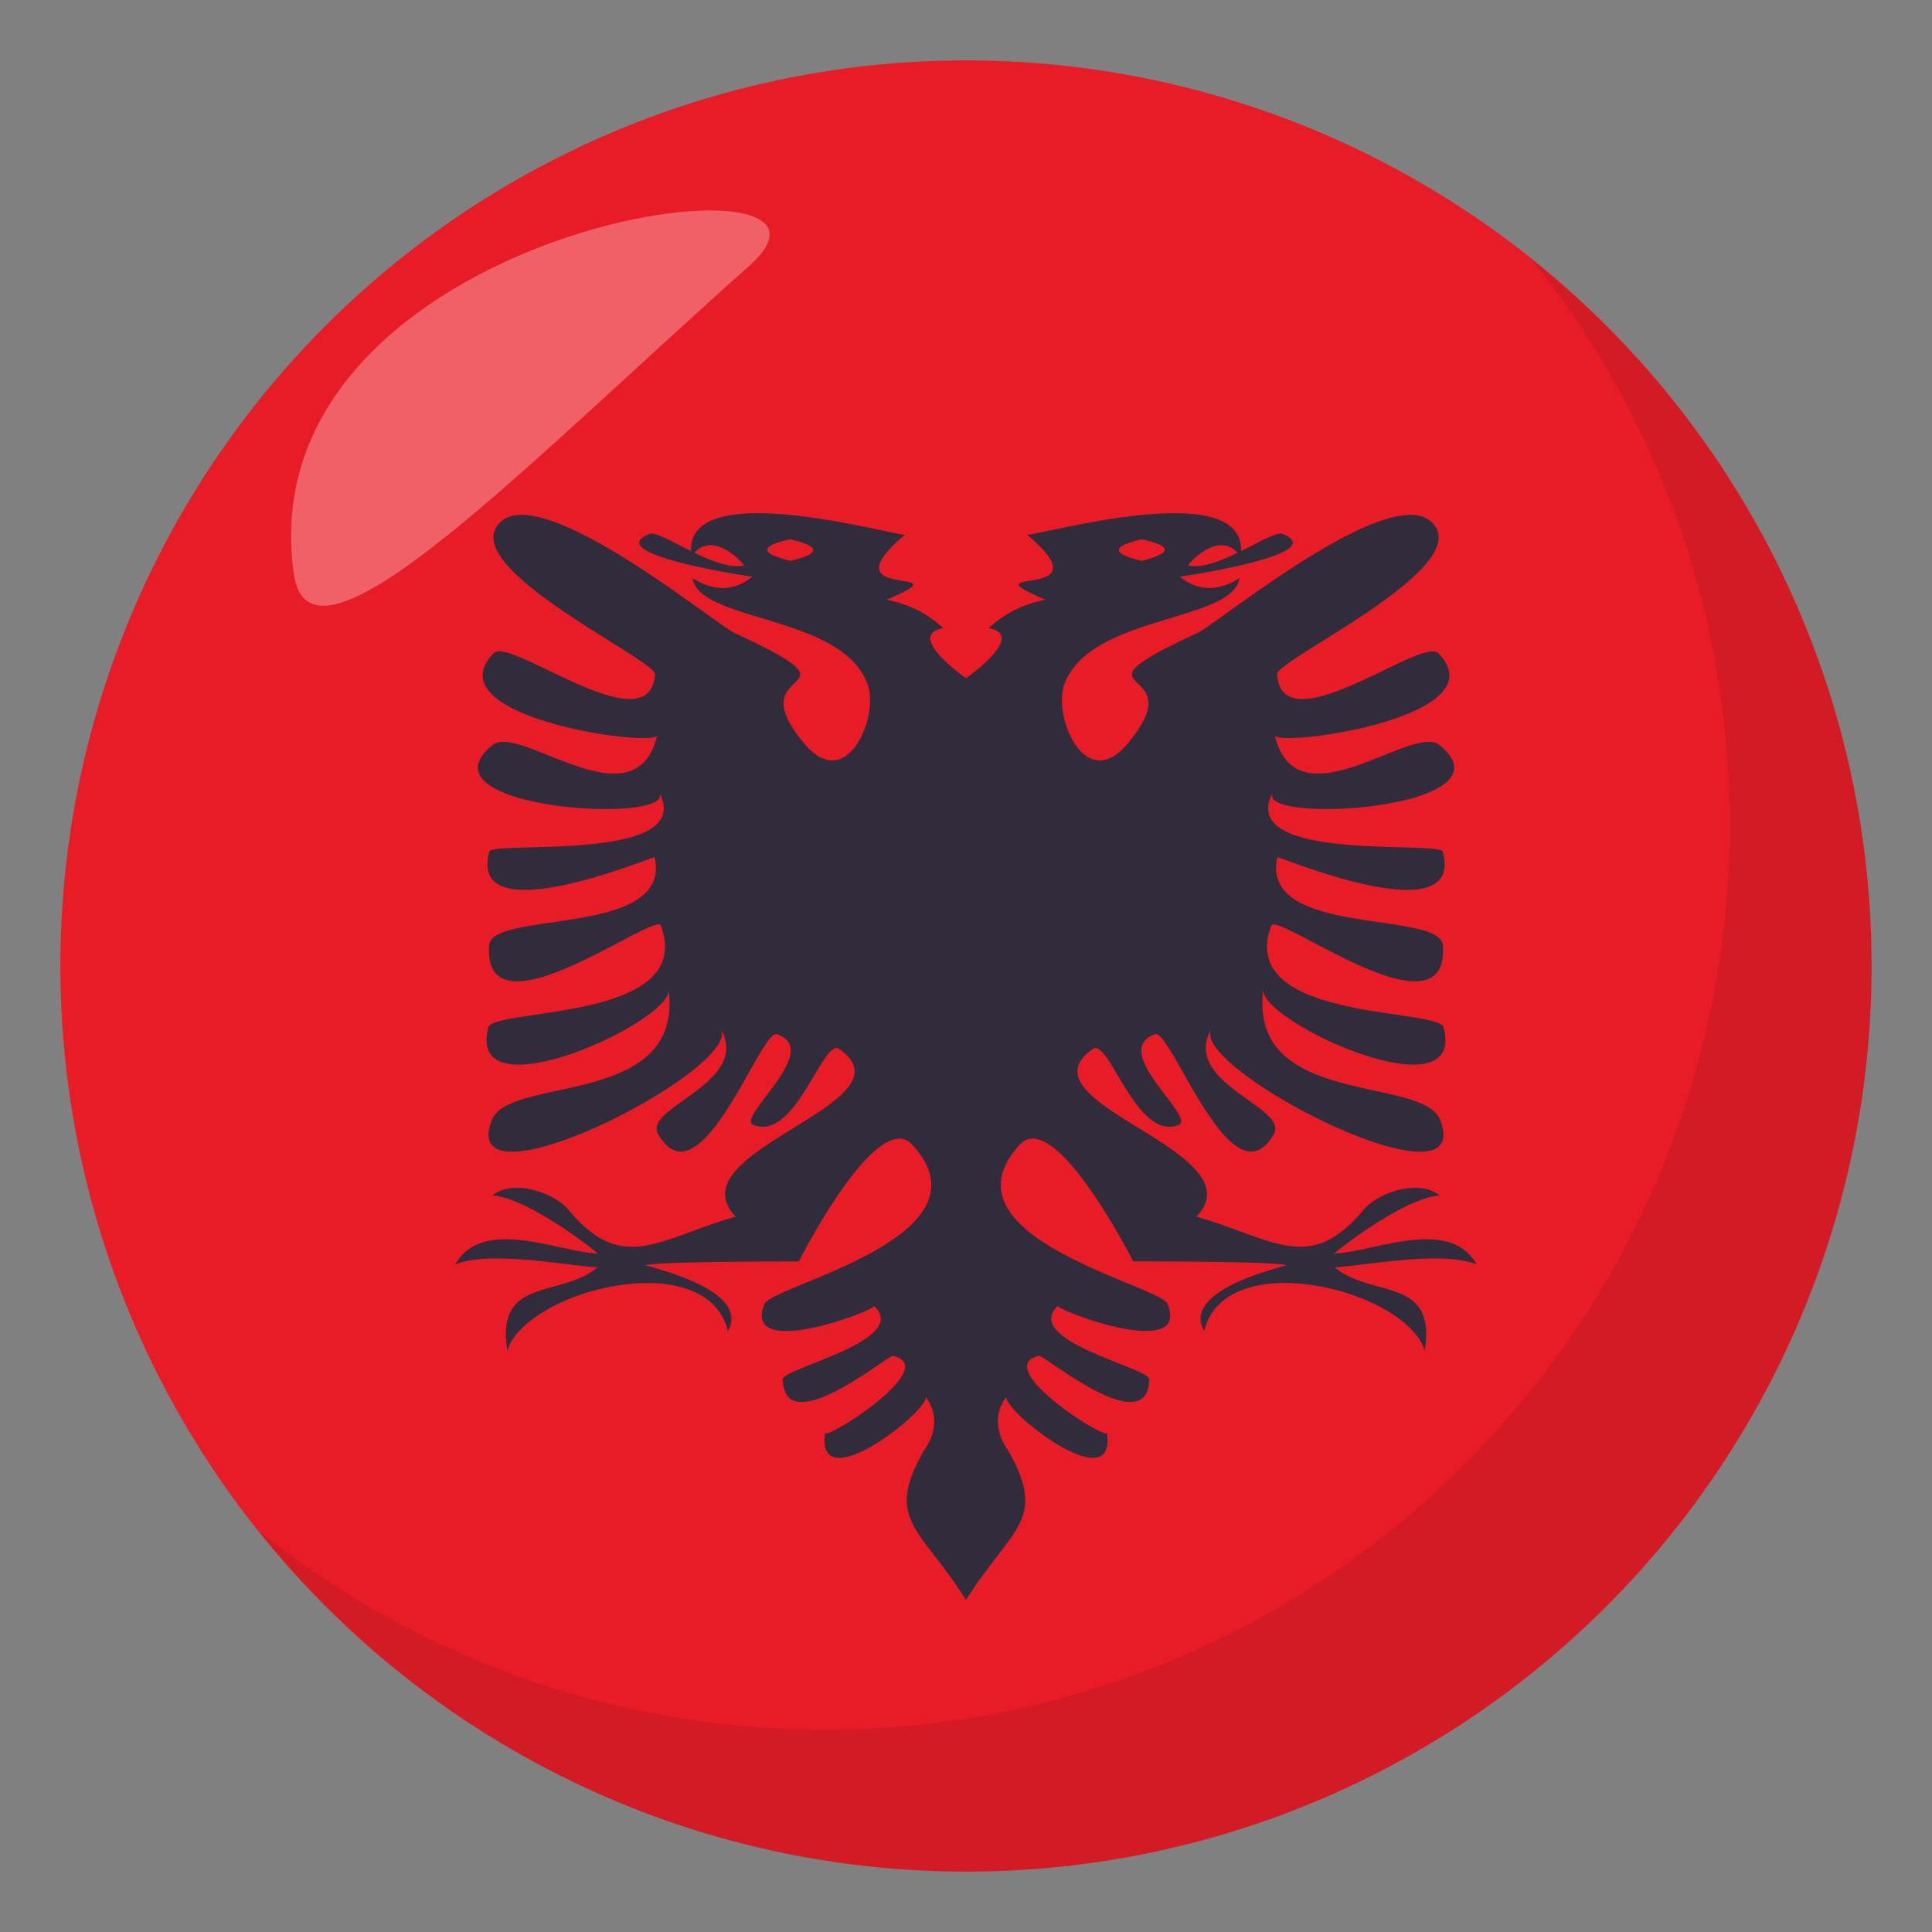 <svg xmlns="http://www.w3.org/2000/svg" width="64" height="64"><rect width="100%" height="100%" fill="#808080" stroke="none"/><circle fill="#E81C27" cx="32" cy="32" r="30"/><path fill="#302C3B" d="M48.916 41.886c-.904-1.605-3.42-.406-4.719-.361.65-.551 2.537-1.885 3.494-1.92-.664-.555-2.025-.119-2.518.469-1.793 2.142-2.949.981-5.543.227 2.105-2.18-6.008-3.755-3.426-5.554.539-.376 1.436 3.076 2.84 2.517.604-.24-2.326-2.461-.781-3.004.539-.189 2.543 5.711 3.934 3.312.521-.897-3.088-1.685-2.072-3.491-.738 1.313 8.813 6.186 7.582 3.02-.574-1.481-6.357-.408-5.857-4.32-.135 1.047 6.742 4.214 5.971 1.252-.17-.652-6.887-.19-5.711-3.37.18-.49 5.895 3.866 5.689.654-.076-1.173-6.08-.263-5.484-2.92.012-.051 6.213 2.579 5.479-.182-.102-.381-6.871.379-5.633-1.961-.574 1.084 8.115.553 5.527-1.573-.898-.738-4.729 2.704-5.459-.32.1.405 7.498-.593 5.414-2.725-.543-.556-5.168 3.088-5.34.701-.035-.464 6.201-3.354 5.256-4.877-1.141-1.836-7.186 3.179-7.902 3.512-4.666 2.169.047.902-2.328 3.689-1.385 1.626-2.461-.923-2.068-1.997.844-2.307 5.58-2.048 5.801-3.514-.715.452-1.377.437-1.984-.047.098-.008 5.055-.745 3.414-1.415-.189-.078-.75.255-1.383.568.102-2.435-6.432-.584-7.082-.539 2.721 2.284-2.172.967.611 2.152a3.687 3.687 0 0 0-1.883.939c1.29.235-.755 1.657-.755 1.657s-2.047-1.422-.754-1.657a3.687 3.687 0 0 0-1.883-.939c2.783-1.185-2.109.132.611-2.152-.65-.046-7.184-1.896-7.082.539-.633-.313-1.193-.646-1.383-.568-1.641.67 3.316 1.407 3.414 1.415-.607.484-1.271.499-1.984.047.221 1.466 4.957 1.207 5.801 3.514.393 1.073-.686 3.623-2.07 1.997-2.373-2.787 2.34-1.52-2.328-3.689-.715-.333-6.76-5.348-7.9-3.512-.945 1.522 5.291 4.413 5.256 4.877-.172 2.387-4.797-1.257-5.34-.701-2.084 2.132 5.314 3.129 5.412 2.725-.729 3.023-4.561-.418-5.457.32-2.588 2.126 6.1 2.657 5.525 1.573 1.238 2.341-5.529 1.58-5.631 1.961-.734 2.76 5.467.13 5.479.182.596 2.658-5.41 1.748-5.484 2.92-.205 3.212 5.508-1.145 5.689-.654 1.176 3.18-5.543 2.718-5.713 3.37-.77 2.962 6.105-.205 5.971-1.252.502 3.912-5.281 2.839-5.855 4.32-1.23 3.166 8.318-1.707 7.582-3.02 1.016 1.808-2.594 2.594-2.074 3.491 1.391 2.399 3.396-3.501 3.936-3.312 1.545.543-1.385 2.765-.781 3.004 1.404.56 2.301-2.893 2.84-2.517 2.582 1.799-5.531 3.374-3.426 5.554-2.594.755-3.75 1.915-5.543-.227-.492-.588-1.855-1.023-2.52-.469.959.035 2.846 1.369 3.496 1.92-1.299-.045-3.814-1.244-4.721.361 1.131-.463 3.602.024 4.705.098-1.205 1.023-3.387.291-2.98 2.758.6-1.994 6.594-3.529 7.305-.65.721-1.278-2.123-2.004-2.736-2.178.416-.134 5.084-.126 5.084-.126s2.596-5.137 3.762-3.865c2.791 3.044-4.646 4.654-4.898 5.271-.777 1.921 3.756.183 3.625.062 1.246 1.146-3.029 2.062-3.02 2.435.051 2.077 3.49-.813 3.652-.776 1.633.375-2.293 2.844-2.25 2.545-.328 2.238 3.396-.686 3.338-1.186.387.555.369 1.145-.057 1.77C29.27 50.371 30.508 50.618 32 53c1.492-2.382 2.73-2.629 1.389-4.958-.426-.625-.443-1.215-.057-1.77-.061.5 3.666 3.424 3.336 1.186.045.299-3.881-2.17-2.25-2.545.162-.037 3.604 2.854 3.654.776.008-.373-4.266-1.288-3.02-2.435-.133.121 4.402 1.859 3.623-.062-.25-.617-7.688-2.228-4.896-5.271 1.164-1.271 3.76 3.865 3.76 3.865s4.67-.008 5.086.126c-.613.174-3.457.898-2.736 2.178.711-2.879 6.705-1.344 7.305.65.406-2.467-1.775-1.734-2.98-2.758 1.102-.072 3.573-.559 4.702-.096zm-7.92-23.575c-.578.281-1.199.526-1.645.42.387-.484 1.147-.984 1.645-.42zm-3.176-.446c1.016.22 1.016.458 0 .713-1.009-.239-1.009-.477 0-.713zm-14.816.446c.498-.564 1.258-.063 1.645.42-.446.105-1.067-.14-1.645-.42zm3.176.268c-1.018-.256-1.018-.494 0-.713 1.009.235 1.009.473 0 .713z"/><path opacity=".1" fill="#1A1626" d="M50.736 8.591c4.096 5.13 6.563 11.622 6.563 18.701 0 16.568-13.429 30.003-29.994 30.003-7.102 0-13.61-2.478-18.745-6.594C14.054 57.58 22.502 62 32.002 62c16.566 0 29.995-13.432 29.995-30 0-9.473-4.403-17.91-11.261-23.409z"/><path opacity=".3" fill-rule="evenodd" clip-rule="evenodd" fill="#FFF" d="M9.734 19.015c.549 3.865 7.766-3.7 15.08-10.202C29.531 4.63 8.082 7.385 9.734 19.015z"/></svg>